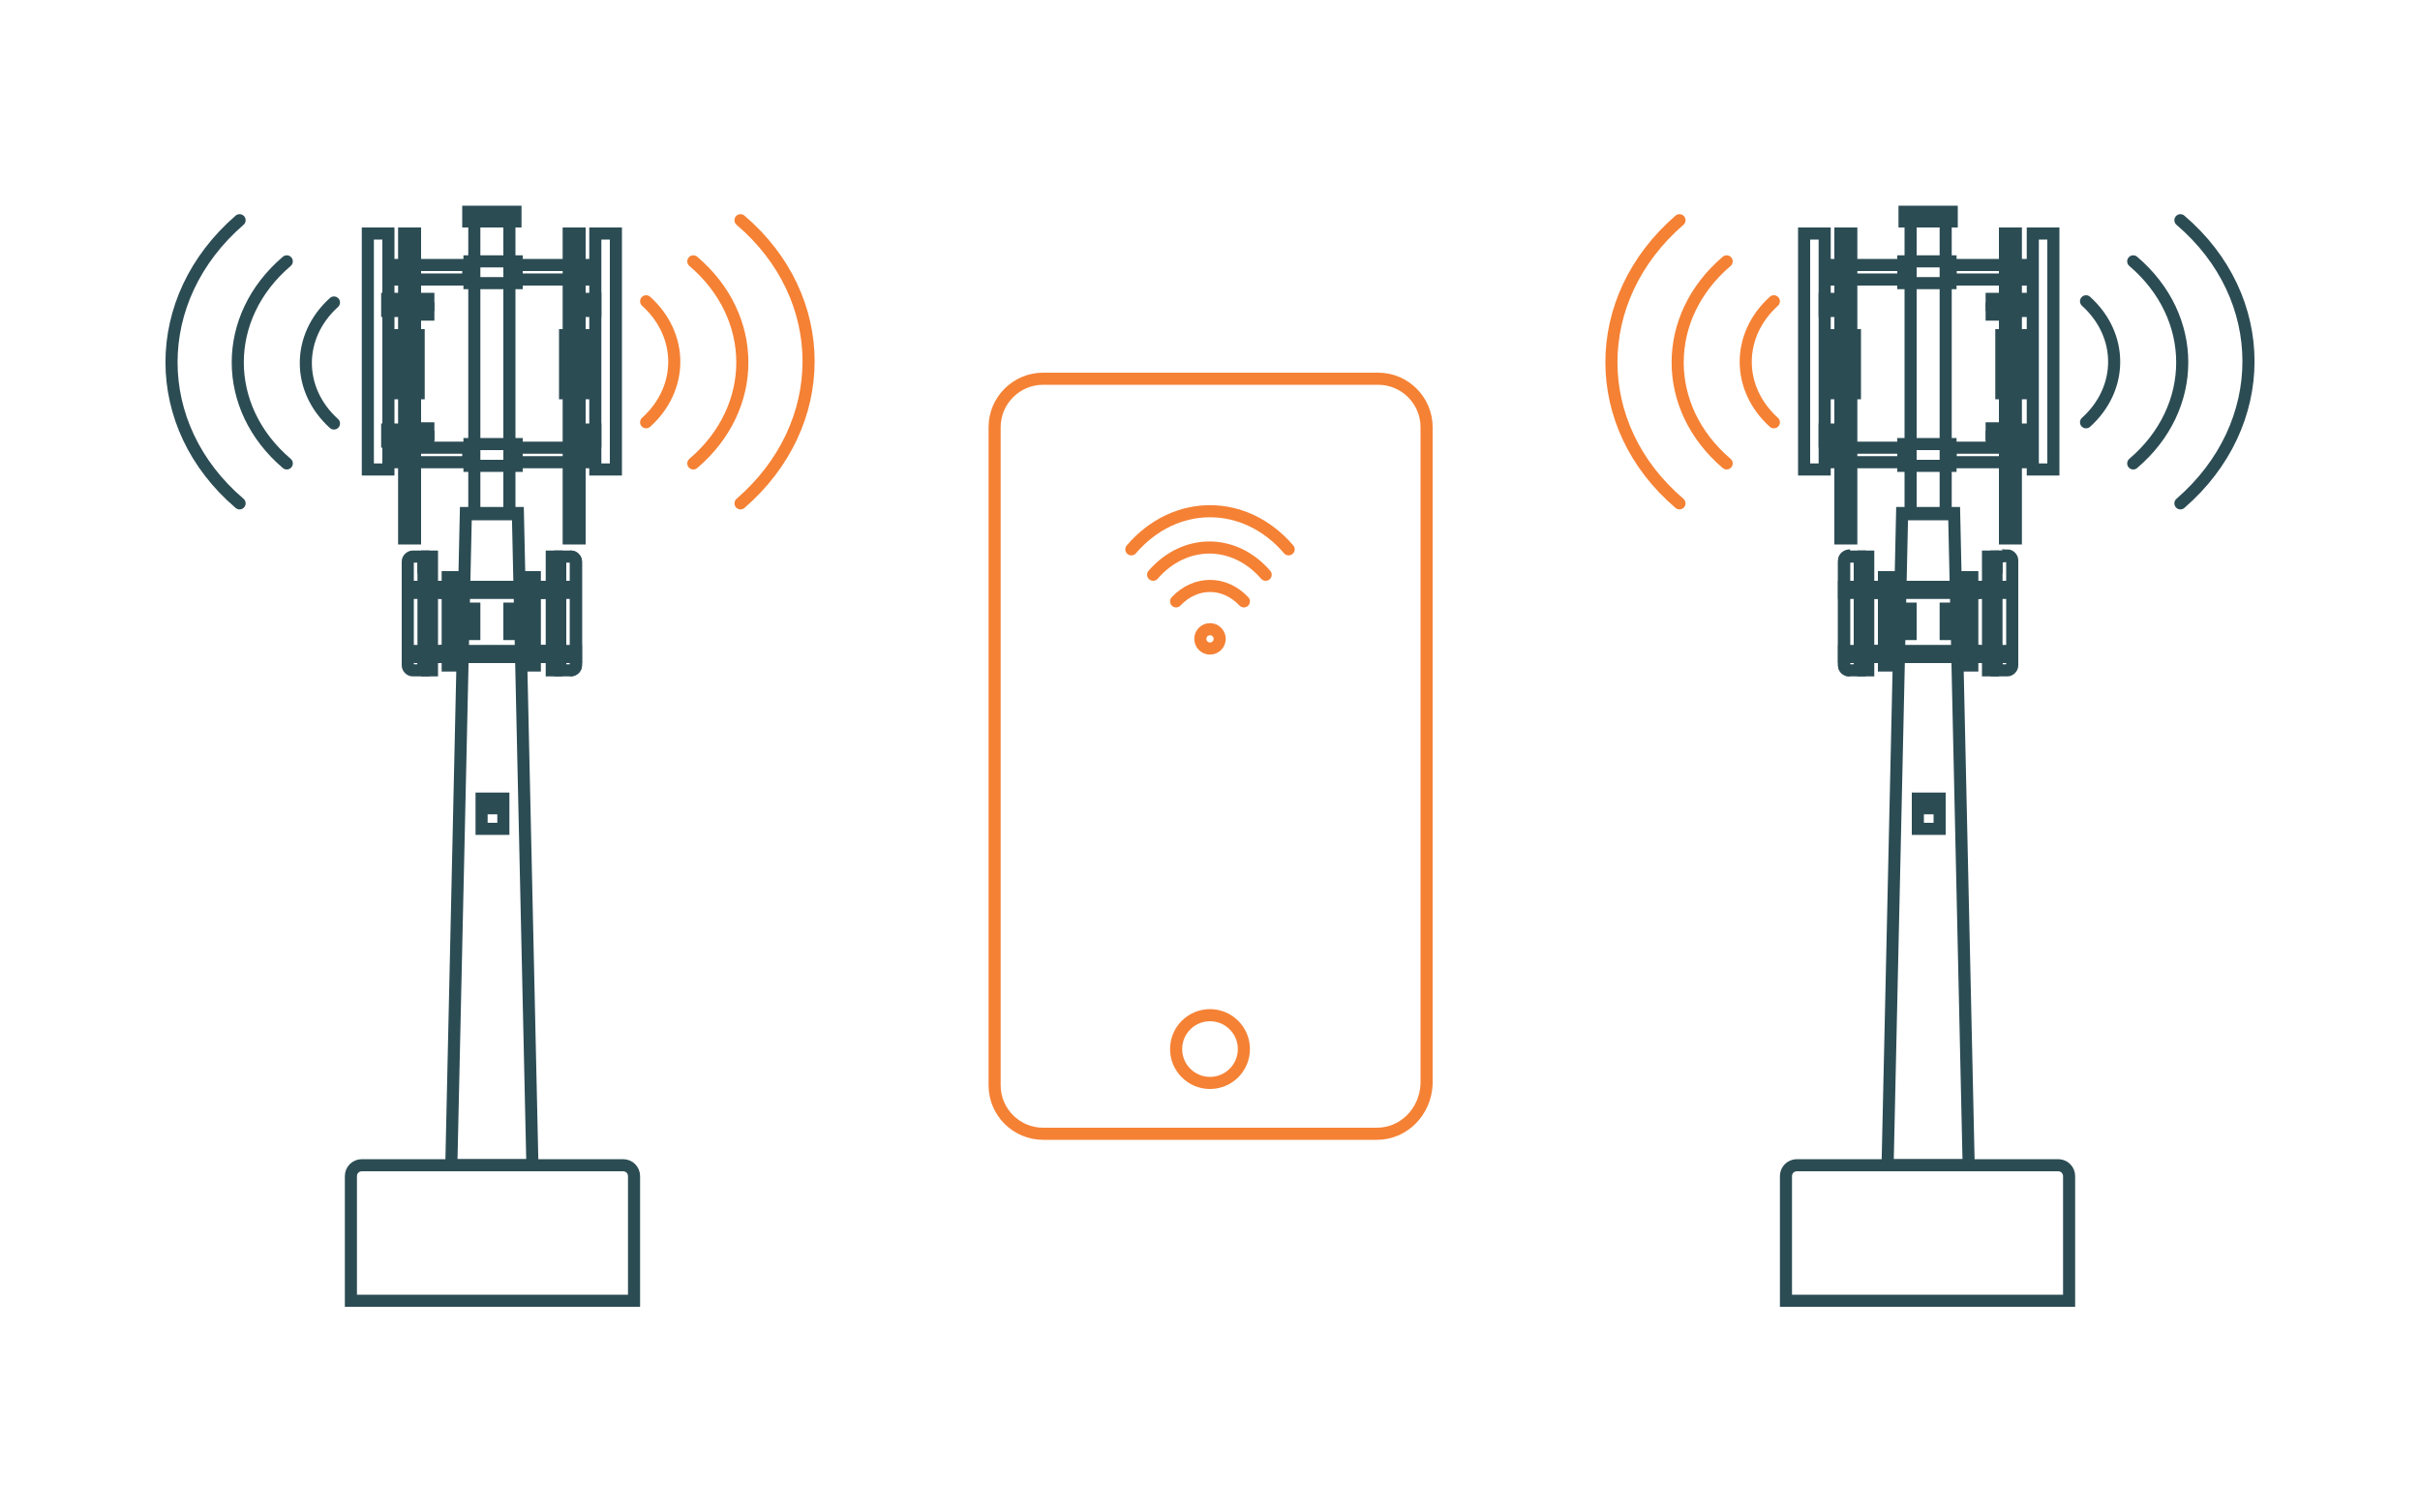 <?xml version="1.0" encoding="utf-8"?>
<!-- Generator: Adobe Illustrator 25.3.1, SVG Export Plug-In . SVG Version: 6.00 Build 0)  -->
<svg version="1.1" id="Layer_1" xmlns="http://www.w3.org/2000/svg" xmlns:xlink="http://www.w3.org/1999/xlink" x="0px" y="0px"
	 viewBox="0 0 200 125" style="enable-background:new 0 0 200 125;" xml:space="preserve">
<style type="text/css">
	.st0{fill:none;}
	.st1{fill:none;stroke:#2C4C54;stroke-miterlimit:10;}
	.st2{fill:none;stroke:#2C4C54;stroke-linecap:round;stroke-linejoin:round;stroke-miterlimit:10;}
	.st3{fill:none;stroke:#F58134;stroke-linecap:round;stroke-linejoin:round;stroke-miterlimit:10;}
</style>
<rect class="st0" width="200" height="125"/>
<g>
	<g>
		<polygon class="st1" points="44,96.3 37.3,96.3 38.5,42.4 42.8,42.4 		"/>
		<rect x="39.8" y="66" class="st1" width="1.8" height="2.5"/>
		<rect x="40.1" y="66.2" class="st1" width="1.2" height="0.6"/>
		<g>
			<g>
				<g>
					<rect x="42.1" y="50.3" class="st1" width="1.9" height="2.1"/>
					<rect x="43.7" y="47.7" class="st1" width="0.5" height="7.3"/>
					<g>
						<rect x="44.1" y="53.8" class="st1" width="3.5" height="0.5"/>
						<rect x="44" y="48.5" class="st1" width="3.5" height="0.5"/>
					</g>
					<g>
						<path class="st1" d="M46.3,46v9.4h0.9c0.2,0,0.4-0.2,0.4-0.4v-8.6c0-0.2-0.2-0.4-0.4-0.4L46.3,46L46.3,46z"/>
						<path class="st1" d="M47.1,55.4L47.1,55.4c0.3,0,0.5-0.2,0.5-0.4v-8.6c0-0.2-0.2-0.4-0.4-0.4h-0.1"/>
						<g>
							<rect x="46" y="46.5" class="st1" width="0.3" height="0.4"/>
							<rect x="46" y="54.5" class="st1" width="0.3" height="0.4"/>
						</g>
						<rect x="45.6" y="46" class="st1" width="0.4" height="9.4"/>
					</g>
				</g>
				<g>
					<rect x="37.3" y="50.3" class="st1" width="1.9" height="2.1"/>
					<rect x="37" y="47.7" class="st1" width="0.5" height="7.3"/>
					<g>
						<rect x="33.7" y="53.8" class="st1" width="3.5" height="0.5"/>
						<rect x="33.7" y="48.5" class="st1" width="3.6" height="0.5"/>
					</g>
					<g>
						<path class="st1" d="M35,46v9.4h-0.9c-0.2,0-0.4-0.2-0.4-0.4v-8.6c0-0.2,0.2-0.4,0.4-0.4C34.1,46,35,46,35,46z"/>
						<g>
							<rect x="35" y="46.5" class="st1" width="0.3" height="0.4"/>
							<rect x="35" y="54.5" class="st1" width="0.3" height="0.4"/>
						</g>
						<rect x="35.3" y="46" class="st1" width="0.4" height="9.4"/>
					</g>
				</g>
			</g>
			<rect x="36.8" y="48.5" class="st1" width="7.8" height="0.5"/>
			<rect x="36.8" y="53.8" class="st1" width="7.8" height="0.5"/>
		</g>
		<rect x="39.2" y="18.2" class="st1" width="2.9" height="24.3"/>
		<rect x="38.8" y="36.7" class="st1" width="3.9" height="1.8"/>
		<rect x="38.8" y="21.6" class="st1" width="3.9" height="1.8"/>
		<g>
			<rect x="32.7" y="37" class="st1" width="6" height="1.2"/>
			<rect x="32.7" y="21.9" class="st1" width="6" height="1.2"/>
			<rect x="33.4" y="19.3" class="st1" width="0.9" height="25.2"/>
			<g>
				<rect x="32" y="35.5" class="st1" width="1.3" height="1"/>
				<rect x="32" y="24.7" class="st1" width="1.3" height="1"/>
			</g>
			<g>
				<rect x="34.3" y="24.7" class="st1" width="1.1" height="0.5"/>
				<rect x="34.3" y="25.5" class="st1" width="1.1" height="0.5"/>
			</g>
			<g>
				<rect x="34.3" y="35.4" class="st1" width="1.1" height="0.5"/>
				<rect x="34.3" y="36.1" class="st1" width="1.1" height="0.5"/>
			</g>
			<rect x="30.4" y="19.3" class="st1" width="1.7" height="19.5"/>
			<g>
				<rect x="32.5" y="27.7" class="st1" width="2.1" height="4.8"/>
			</g>
		</g>
		<g>
			<rect x="42.5" y="37" class="st1" width="6" height="1.2"/>
			<rect x="42.5" y="21.9" class="st1" width="6" height="1.2"/>
			<rect x="47" y="19.3" class="st1" width="0.9" height="25.2"/>
			<g>
				<rect x="47.9" y="35.5" class="st1" width="1.3" height="1"/>
				<rect x="47.9" y="24.7" class="st1" width="1.3" height="1"/>
			</g>
			<rect x="49.2" y="19.3" class="st1" width="1.7" height="19.5"/>
			<g>
				<rect x="46.7" y="27.7" class="st1" width="2.1" height="4.8"/>
			</g>
		</g>
		<rect x="38.7" y="17.5" class="st1" width="3.9" height="0.8"/>
	</g>
	<path class="st1" d="M52.4,107.5H29V97.2c0-0.5,0.4-0.9,0.9-0.9h21.6c0.5,0,0.9,0.4,0.9,0.9L52.4,107.5L52.4,107.5z"/>
	<g>
		<path class="st2" d="M23.7,21.6c-5.4,4.6-5.4,12.1,0,16.7"/>
		<path class="st2" d="M27.6,35c-3.1-2.8-3.1-7.2,0-10"/>
		<path class="st2" d="M19.8,41.6c-7.5-6.4-7.5-16.9,0-23.4"/>
	</g>
	<g>
		<path class="st3" d="M57.3,38.3c5.4-4.6,5.4-12.1,0-16.7"/>
		<path class="st3" d="M53.4,24.9c3.1,2.8,3.1,7.2,0,10"/>
		<path class="st3" d="M61.2,18.2c7.5,6.4,7.5,16.9,0,23.4"/>
	</g>
</g>
<path class="st3" d="M113.8,93.7H86.2c-2.2,0-4-1.8-4-4V35.3c0-2.2,1.8-4,4-4h27.7c2.2,0,4,1.8,4,4v54.3
	C117.8,91.9,116,93.7,113.8,93.7z"/>
<circle class="st3" cx="100" cy="86.7" r="2.8"/>
<g>
	<g>
		<polygon class="st1" points="157.2,42.4 161.5,42.4 162.7,96.3 156,96.3 		"/>
		<rect x="158.5" y="66" class="st1" width="1.8" height="2.5"/>
		<rect x="158.8" y="66.2" class="st1" width="1.2" height="0.6"/>
		<g>
			<g>
				<g>
					<rect x="156" y="50.3" class="st1" width="1.9" height="2.1"/>
					<rect x="155.7" y="47.7" class="st1" width="0.5" height="7.3"/>
					<g>
						<rect x="152.4" y="53.8" class="st1" width="3.5" height="0.5"/>
						<rect x="152.4" y="48.5" class="st1" width="3.5" height="0.5"/>
					</g>
					<g>
						<path class="st1" d="M153.7,46l-0.9,0c-0.2,0-0.4,0.2-0.4,0.4V55c0,0.2,0.2,0.4,0.4,0.4h0.9V46L153.7,46z"/>
						<path class="st1" d="M152.9,45.9L152.9,45.9c-0.3,0-0.5,0.2-0.5,0.4V55c0,0.2,0.2,0.4,0.4,0.4h0.1"/>
						<g>
							<rect x="153.7" y="46.5" class="st1" width="0.3" height="0.4"/>
							<rect x="153.7" y="54.5" class="st1" width="0.3" height="0.4"/>
						</g>
						<rect x="154" y="46" class="st1" width="0.4" height="9.4"/>
					</g>
				</g>
				<g>
					<rect x="160.8" y="50.3" class="st1" width="1.9" height="2.1"/>
					<rect x="162.5" y="47.7" class="st1" width="0.5" height="7.3"/>
					<g>
						<rect x="162.8" y="53.8" class="st1" width="3.5" height="0.5"/>
						<rect x="162.7" y="48.5" class="st1" width="3.6" height="0.5"/>
					</g>
					<g>
						<path class="st1" d="M165.9,45.9c0.2,0,0.4,0.2,0.4,0.4V55c0,0.2-0.2,0.4-0.4,0.4H165V46C165,46,165.9,46,165.9,45.9z"/>
						<g>
							<rect x="164.7" y="46.5" class="st1" width="0.3" height="0.4"/>
							<rect x="164.7" y="54.5" class="st1" width="0.3" height="0.4"/>
						</g>
						<rect x="164.3" y="46" class="st1" width="0.4" height="9.4"/>
					</g>
				</g>
			</g>
			<rect x="155.4" y="48.5" class="st1" width="7.8" height="0.5"/>
			<rect x="155.4" y="53.8" class="st1" width="7.8" height="0.5"/>
		</g>
		<rect x="157.9" y="18.2" class="st1" width="2.9" height="24.3"/>
		<rect x="157.3" y="36.7" class="st1" width="3.9" height="1.8"/>
		<rect x="157.3" y="21.6" class="st1" width="3.9" height="1.8"/>
		<g>
			<rect x="161.2" y="37" class="st1" width="6" height="1.2"/>
			<rect x="161.2" y="21.9" class="st1" width="6" height="1.2"/>
			<rect x="165.7" y="19.3" class="st1" width="0.9" height="25.2"/>
			<g>
				<rect x="166.6" y="35.5" class="st1" width="1.3" height="1"/>
				<rect x="166.6" y="24.7" class="st1" width="1.3" height="1"/>
			</g>
			<g>
				<rect x="164.6" y="24.7" class="st1" width="1.1" height="0.5"/>
				<rect x="164.6" y="25.5" class="st1" width="1.1" height="0.5"/>
			</g>
			<g>
				<rect x="164.6" y="35.4" class="st1" width="1.1" height="0.5"/>
				<rect x="164.6" y="36.1" class="st1" width="1.1" height="0.5"/>
			</g>
			<rect x="168" y="19.3" class="st1" width="1.7" height="19.5"/>
			<g>
				<rect x="165.4" y="27.7" class="st1" width="2.1" height="4.8"/>
			</g>
		</g>
		<g>
			<rect x="151.4" y="37" class="st1" width="6" height="1.2"/>
			<rect x="151.4" y="21.9" class="st1" width="6" height="1.2"/>
			<rect x="152.1" y="19.3" class="st1" width="0.9" height="25.2"/>
			<g>
				<rect x="150.8" y="35.5" class="st1" width="1.3" height="1"/>
				<rect x="150.8" y="24.7" class="st1" width="1.3" height="1"/>
			</g>
			<rect x="149.1" y="19.3" class="st1" width="1.7" height="19.5"/>
			<g>
				<rect x="151.2" y="27.7" class="st1" width="2.1" height="4.8"/>
			</g>
		</g>
		<rect x="157.4" y="17.5" class="st1" width="3.9" height="0.8"/>
	</g>
	<path class="st1" d="M147.6,107.5l0-10.3c0-0.5,0.4-0.9,0.9-0.9h21.6c0.5,0,0.9,0.4,0.9,0.9v10.3H147.6L147.6,107.5z"/>
	<g>
		<path class="st2" d="M176.3,38.3c5.4-4.6,5.4-12.1,0-16.7"/>
		<path class="st2" d="M172.4,24.9c3.1,2.8,3.1,7.2,0,10"/>
		<path class="st2" d="M180.2,18.2c7.5,6.4,7.5,16.9,0,23.4"/>
	</g>
	<g>
		<path class="st3" d="M142.7,21.6c-5.4,4.6-5.4,12.1,0,16.7"/>
		<path class="st3" d="M146.6,34.9c-3.1-2.8-3.1-7.2,0-10"/>
		<path class="st3" d="M138.8,41.6c-7.5-6.4-7.5-16.9,0-23.4"/>
	</g>
</g>
<g>
	<path class="st3" d="M104.6,47.5c-2.6-3-6.7-3-9.3,0"/>
	<path class="st3" d="M97.2,49.7c1.6-1.7,4-1.7,5.6,0"/>
	<path class="st3" d="M93.5,45.4c3.6-4.2,9.4-4.2,13,0"/>
</g>
<circle class="st3" cx="100" cy="52.8" r="0.8"/>
</svg>
